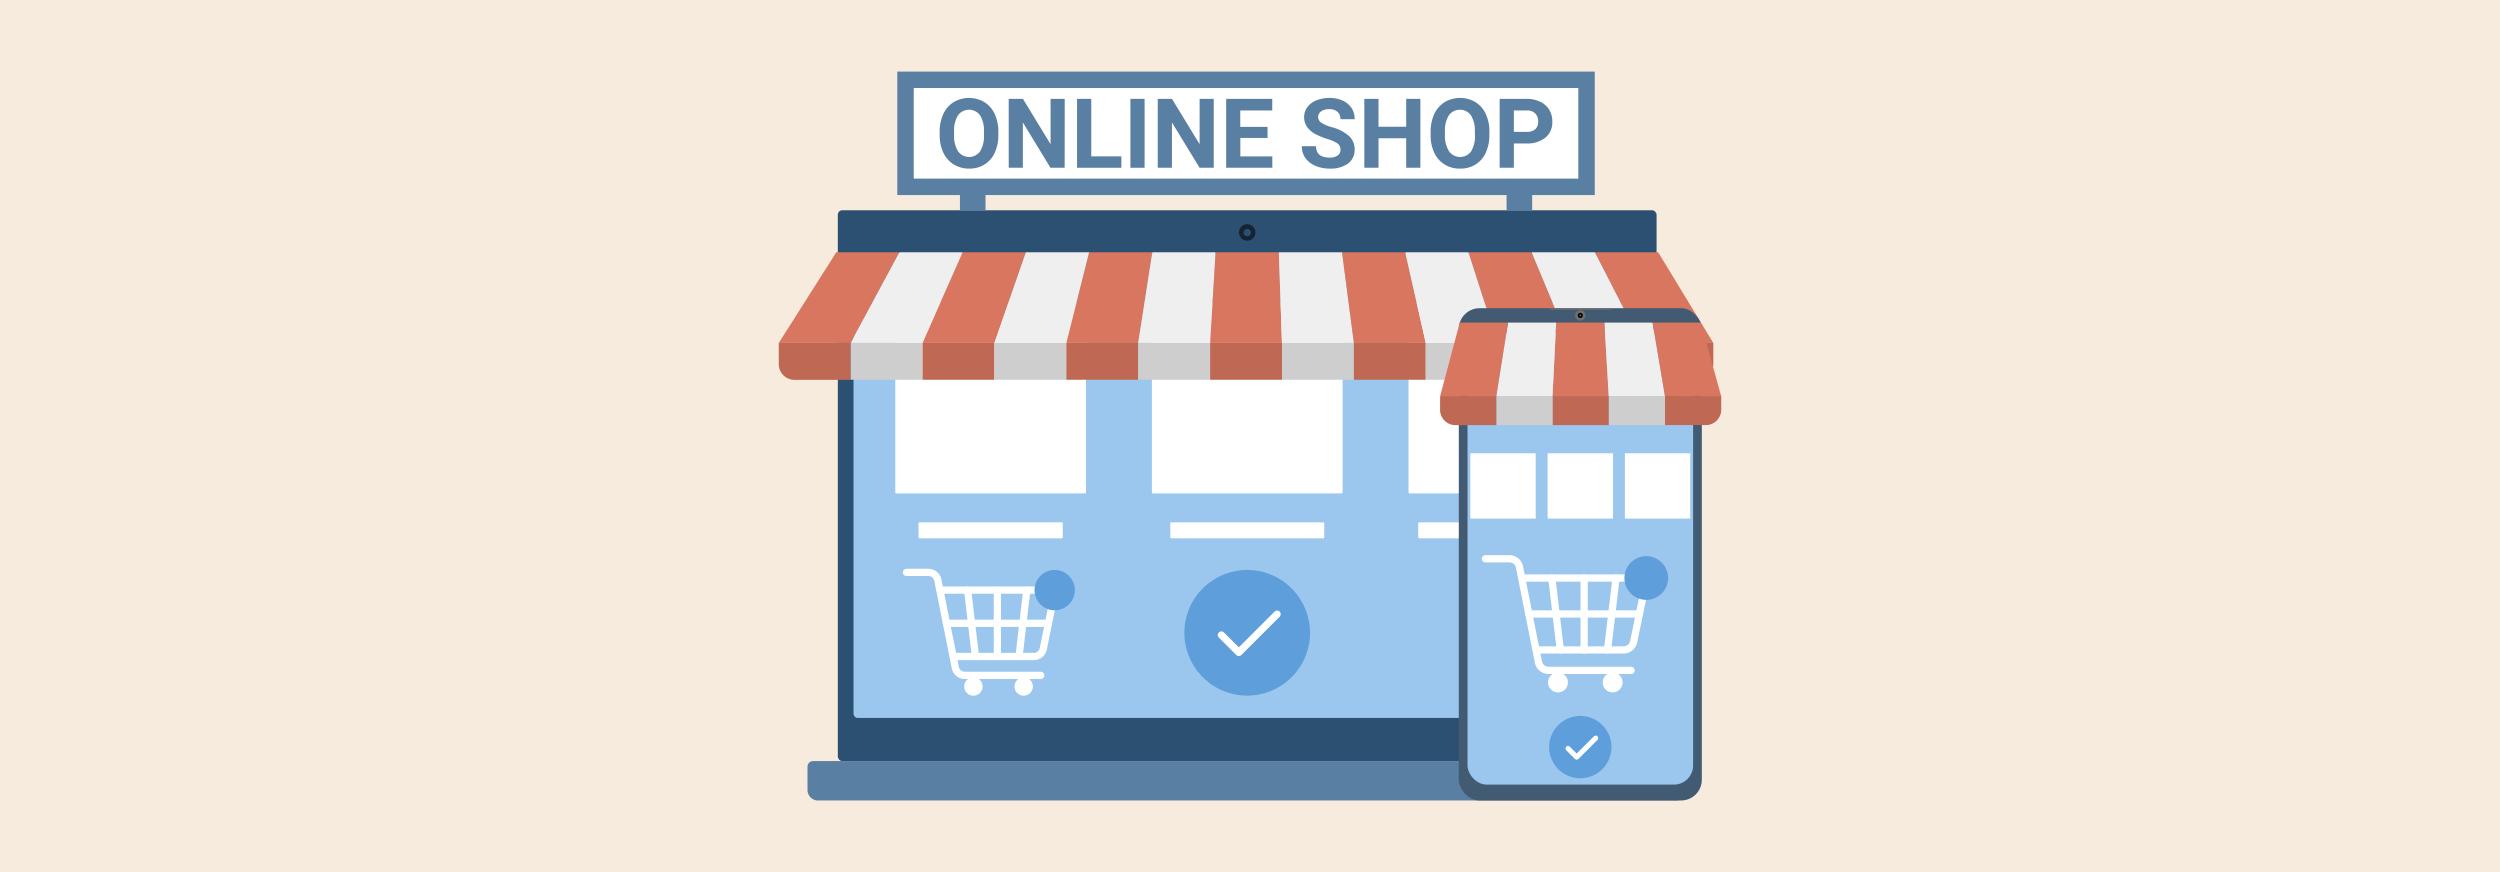 <svg xmlns="http://www.w3.org/2000/svg" viewBox="0 0 860 300"><defs><style>.a{fill:#f7ebdd;}.b{fill:#2c5071;}.c{fill:#9bc6ee;}.d{fill:#142433;}.e{fill:#597fa3;}.f{fill:#fff;}.g{fill:#d9765f;}.h{fill:#efefef;}.i{fill:#bf6854;}.j{fill:#cecece;}.k,.o,.p{fill:none;}.k,.p{stroke:#fff;stroke-linecap:round;stroke-linejoin:round;}.k{stroke-width:2.49px;}.l{fill:#5e9edb;}.m{fill:#425b72;}.n{fill:#72706f;}.o{stroke:#050101;stroke-miterlimit:10;stroke-width:0.59px;}.p{stroke-width:1.74px;}</style></defs><rect class="a" width="860" height="300"/><rect class="b" x="288.21" y="72.32" width="281.65" height="189.49" rx="1.54"/><rect class="c" x="293.61" y="87.14" width="270.85" height="159.83" rx="1.39"/><circle class="d" cx="429.06" cy="79.96" r="2.84" transform="translate(252.66 479.17) rotate(-76.72)"/><path class="b" d="M430.32,80a1.26,1.26,0,1,1-2.52,0,1.26,1.26,0,1,1,2.52,0Z"/><path class="e" d="M279.73,261.8h298.6a1.95,1.95,0,0,1,1.95,1.95v8a3.62,3.62,0,0,1-3.62,3.62H281.4a3.62,3.62,0,0,1-3.62-3.62v-8A1.95,1.95,0,0,1,279.73,261.8Z"/><rect class="f" x="307.98" y="104.12" width="65.61" height="65.61" rx="0.35"/><rect class="f" x="315.97" y="179.69" width="49.63" height="5.49" rx="0.35"/><rect class="f" x="402.58" y="179.69" width="52.96" height="5.49" rx="0.35"/><rect class="f" x="396.25" y="104.12" width="65.61" height="65.61" rx="0.35"/><rect class="f" x="487.86" y="179.69" width="58.94" height="5.49" rx="0.35"/><rect class="f" x="484.53" y="104.12" width="65.61" height="65.61" rx="0.35"/><polygon class="g" points="292.63 117.98 267.9 117.98 287.69 86.77 309.44 86.77 292.63 117.98"/><polygon class="h" points="317.36 117.98 292.63 117.98 309.44 86.77 331.18 86.77 317.36 117.98"/><polygon class="g" points="342.09 117.98 317.36 117.98 331.18 86.77 352.93 86.77 342.09 117.98"/><polygon class="h" points="366.82 117.98 342.09 117.98 352.93 86.77 374.68 86.77 366.82 117.98"/><polygon class="g" points="391.55 117.98 366.82 117.98 374.68 86.77 396.42 86.77 391.55 117.98"/><polygon class="h" points="416.27 117.98 391.55 117.98 396.42 86.77 418.17 86.77 416.27 117.98"/><polygon class="g" points="441 117.98 416.27 117.98 418.17 86.77 439.92 86.77 441 117.98"/><polygon class="h" points="465.73 117.98 441 117.98 439.92 86.77 461.66 86.77 465.73 117.98"/><polygon class="g" points="490.46 117.98 465.73 117.98 461.66 86.77 483.41 86.77 490.46 117.98"/><polygon class="h" points="515.19 117.98 490.46 117.98 483.41 86.77 505.16 86.77 515.19 117.98"/><polygon class="g" points="539.92 117.98 515.19 117.98 505.16 86.77 526.9 86.77 539.92 117.98"/><polygon class="h" points="564.65 117.98 539.92 117.98 526.9 86.77 548.65 86.77 564.65 117.98"/><polygon class="g" points="589.38 117.98 564.65 117.98 548.65 86.77 570.4 86.77 589.38 117.98"/><path class="i" d="M267.9,118h24.73v12.67H273.37a5.4,5.4,0,0,1-5.47-5.32Z"/><rect class="j" x="292.63" y="117.98" width="24.73" height="12.66"/><rect class="i" x="317.36" y="117.98" width="24.73" height="12.66"/><rect class="j" x="342.09" y="117.98" width="24.73" height="12.66"/><rect class="i" x="366.82" y="117.98" width="24.73" height="12.66"/><rect class="j" x="391.55" y="117.98" width="24.73" height="12.66"/><rect class="i" x="416.28" y="117.98" width="24.73" height="12.66"/><rect class="j" x="441" y="117.98" width="24.73" height="12.66"/><rect class="i" x="465.73" y="117.98" width="24.73" height="12.66"/><rect class="j" x="490.46" y="117.98" width="24.73" height="12.66"/><rect class="i" x="515.19" y="117.98" width="24.73" height="12.66"/><rect class="j" x="539.92" y="117.98" width="24.73" height="12.66"/><path class="i" d="M589.38,118v7.35a5.4,5.4,0,0,1-5.47,5.32H564.65V118Z"/><path class="k" d="M311.82,196.9h7.6a3.3,3.3,0,0,1,3.2,2.71l6,30a3.29,3.29,0,0,0,3.19,2.71H358"/><path class="k" d="M323.74,203H363l-4.1,20.12a3.29,3.29,0,0,1-3.19,2.71h-27"/><path class="f" d="M338,236.15A3.16,3.16,0,1,1,334.8,233,3.15,3.15,0,0,1,338,236.15Z"/><path class="f" d="M355.31,236.15a3.16,3.16,0,1,1-3.15-3.16A3.15,3.15,0,0,1,355.31,236.15Z"/><path class="l" d="M369.75,203a6.93,6.93,0,1,1-6.93-6.93A6.93,6.93,0,0,1,369.75,203Z"/><line class="k" x1="325.57" y1="214.42" x2="360.64" y2="214.42"/><line class="k" x1="343.1" y1="203.01" x2="343.1" y2="225.84"/><line class="k" x1="353.22" y1="203.01" x2="350.53" y2="225.84"/><line class="k" x1="332.86" y1="203.01" x2="335.55" y2="225.84"/><circle class="l" cx="429.06" cy="217.69" r="21.61" transform="translate(118.61 585.26) rotate(-76.72)"/><polyline class="k" points="439.32 211.27 426.15 224.44 420.15 218.44"/><rect class="m" x="501.82" y="106.02" width="83.6" height="169.35" rx="7.15" transform="translate(1087.25 381.39) rotate(180)"/><rect class="c" x="504.82" y="114.41" width="77.6" height="155.5" rx="6.6" transform="translate(1087.25 384.32) rotate(180)"/><path class="n" d="M534,106.53h19.29c.59,0,1.07-.09,1.07-.21h0c0-.12-.48-.22-1.07-.22H534c-.59,0-1.07.1-1.07.22h0C532.91,106.44,533.39,106.53,534,106.53Z"/><path class="n" d="M545.39,108.5a1.77,1.77,0,1,0-1.77,1.77A1.77,1.77,0,0,0,545.39,108.5Z"/><path class="o" d="M544.21,108.5a.59.59,0,0,0-.59-.59.6.6,0,0,0-.59.59.59.59,0,0,0,.59.59A.58.58,0,0,0,544.21,108.5Z"/><circle class="l" cx="543.62" cy="257" r="10.72" transform="translate(121.17 684.91) rotate(-70.67)"/><polyline class="p" points="548.91 253.92 542.38 260.45 539.4 257.48"/><rect class="f" x="505.79" y="155.92" width="22.49" height="22.49" rx="0.12"/><rect class="f" x="532.38" y="155.92" width="22.49" height="22.49" rx="0.12"/><rect class="f" x="558.96" y="155.92" width="22.49" height="22.49" rx="0.12"/><polygon class="g" points="553.4 136.25 534.07 136.25 535.33 110.98 551.91 110.98 553.4 136.25"/><polygon class="h" points="534.07 136.25 514.74 136.25 518.75 110.98 535.33 110.98 534.07 136.25"/><polygon class="g" points="514.74 136.25 495.41 136.25 502.16 110.98 518.75 110.98 514.74 136.25"/><polygon class="h" points="572.73 136.25 553.4 136.25 551.91 110.98 568.49 110.98 572.73 136.25"/><polygon class="g" points="592.07 136.25 572.73 136.25 568.49 110.98 585.08 110.98 592.07 136.25"/><path class="i" d="M592.1,136.25V141a5.3,5.3,0,0,1-5.36,5.23h-14v-10Z"/><rect class="j" x="553.4" y="136.25" width="19.34" height="9.98"/><rect class="i" x="534.07" y="136.25" width="19.33" height="9.98"/><rect class="j" x="514.74" y="136.25" width="19.33" height="9.98"/><path class="i" d="M495.41,136.25h19.33v10h-14a5.3,5.3,0,0,1-5.36-5.23Z"/><path class="k" d="M511,192.21h8.25a3.58,3.58,0,0,1,3.47,2.94l6.48,32.52a3.57,3.57,0,0,0,3.46,2.94H561.1"/><path class="k" d="M524,198.84h42.52L562,220.64a3.58,3.58,0,0,1-3.46,2.94H529.29"/><path class="f" d="M539.36,234.76a3.42,3.42,0,1,1-3.42-3.42A3.42,3.42,0,0,1,539.36,234.76Z"/><path class="f" d="M558.17,234.76a3.42,3.42,0,1,1-3.42-3.42A3.42,3.42,0,0,1,558.17,234.76Z"/><path class="l" d="M573.82,198.84a7.51,7.51,0,1,1-7.51-7.51A7.5,7.5,0,0,1,573.82,198.84Z"/><line class="k" x1="525.94" y1="211.21" x2="563.95" y2="211.21"/><line class="k" x1="544.94" y1="198.84" x2="544.94" y2="223.58"/><line class="k" x1="555.91" y1="198.84" x2="552.99" y2="223.58"/><line class="k" x1="533.83" y1="198.84" x2="536.75" y2="223.58"/><rect class="e" x="330.22" y="29.91" width="8.8" height="42.47"/><rect class="e" x="308.68" y="24.63" width="239.92" height="42.47"/><rect class="e" x="518.26" y="29.91" width="8.8" height="42.47" transform="translate(1045.32 102.29) rotate(180)"/><rect class="f" x="314.33" y="30.28" width="228.61" height="31.16"/><path class="e" d="M343.43,46.4a14.26,14.26,0,0,1-1.24,6.14,9.25,9.25,0,0,1-3.54,4.06A9.72,9.72,0,0,1,333.37,58a9.88,9.88,0,0,1-5.25-1.42,9.35,9.35,0,0,1-3.58-4,13.84,13.84,0,0,1-1.29-6V45.36a14.27,14.27,0,0,1,1.26-6.16,9.38,9.38,0,0,1,3.57-4.08,10.39,10.39,0,0,1,10.52,0,9.38,9.38,0,0,1,3.57,4.08,14.21,14.21,0,0,1,1.26,6.14Zm-4.95-1.07a9.94,9.94,0,0,0-1.33-5.66,4.71,4.71,0,0,0-7.6,0,9.86,9.86,0,0,0-1.35,5.61V46.4A10.08,10.08,0,0,0,329.53,52a4.68,4.68,0,0,0,7.62.08,10,10,0,0,0,1.33-5.63Z"/><path class="e" d="M366.24,57.71h-4.88l-9.5-15.59V57.71H347V34h4.88l9.52,15.62V34h4.86Z"/><path class="e" d="M375.39,53.79h10.36v3.92H370.51V34h4.88Z"/><path class="e" d="M393.74,57.71h-4.88V34h4.88Z"/><path class="e" d="M417.53,57.71h-4.88l-9.5-15.59V57.71h-4.88V34h4.88l9.52,15.62V34h4.86Z"/><path class="e" d="M436.05,47.44h-9.37v6.35h11v3.92H421.8V34h15.85V38h-11v5.65h9.37Z"/><path class="e" d="M461.13,51.5a2.52,2.52,0,0,0-1-2.13,13,13,0,0,0-3.51-1.56,24.7,24.7,0,0,1-4-1.62q-4-2.17-4-5.87a5.74,5.74,0,0,1,1.08-3.43,7.11,7.11,0,0,1,3.11-2.35,11.79,11.79,0,0,1,4.55-.85,10.67,10.67,0,0,1,4.52.92,7.27,7.27,0,0,1,3.09,2.6A6.8,6.8,0,0,1,466,41h-4.89a3.19,3.19,0,0,0-1-2.53,4.16,4.16,0,0,0-2.88-.91,4.46,4.46,0,0,0-2.78.76,2.37,2.37,0,0,0-1,2,2.29,2.29,0,0,0,1.17,1.94,12.83,12.83,0,0,0,3.42,1.46,14.8,14.8,0,0,1,6.07,3.11A6.2,6.2,0,0,1,466,51.46a5.72,5.72,0,0,1-2.33,4.83A10.23,10.23,0,0,1,457.43,58a12.24,12.24,0,0,1-5-1A8,8,0,0,1,449,54.29a7,7,0,0,1-1.18-4h4.9q0,3.91,4.68,3.92a4.58,4.58,0,0,0,2.72-.71A2.3,2.3,0,0,0,461.13,51.5Z"/><path class="e" d="M488.61,57.71h-4.88V47.56h-9.52V57.71h-4.88V34h4.88v9.6h9.52V34h4.88Z"/><path class="e" d="M512.34,46.4a14.41,14.41,0,0,1-1.24,6.14,9.25,9.25,0,0,1-3.54,4.06A9.72,9.72,0,0,1,502.28,58,9.92,9.92,0,0,1,497,56.62a9.41,9.41,0,0,1-3.58-4,14,14,0,0,1-1.28-6V45.36a14.27,14.27,0,0,1,1.26-6.16A9.42,9.42,0,0,1,497,35.12a10.41,10.41,0,0,1,10.53,0,9.44,9.44,0,0,1,3.57,4.08,14.21,14.21,0,0,1,1.26,6.14Zm-5-1.07a9.94,9.94,0,0,0-1.33-5.66,4.71,4.71,0,0,0-7.6,0,9.86,9.86,0,0,0-1.35,5.61V46.4A10.08,10.08,0,0,0,498.44,52a4.68,4.68,0,0,0,7.62.08,10.13,10.13,0,0,0,1.33-5.63Z"/><path class="e" d="M520.77,49.36v8.35h-4.89V34h9.25a10.54,10.54,0,0,1,4.69,1,7.2,7.2,0,0,1,3.12,2.77A7.79,7.79,0,0,1,534,41.86a6.8,6.8,0,0,1-2.39,5.49,9.9,9.9,0,0,1-6.59,2Zm0-4h4.36a4.27,4.27,0,0,0,3-.91,3.32,3.32,0,0,0,1-2.61,3.88,3.88,0,0,0-1-2.81A3.81,3.81,0,0,0,525.24,38h-4.47Z"/></svg>